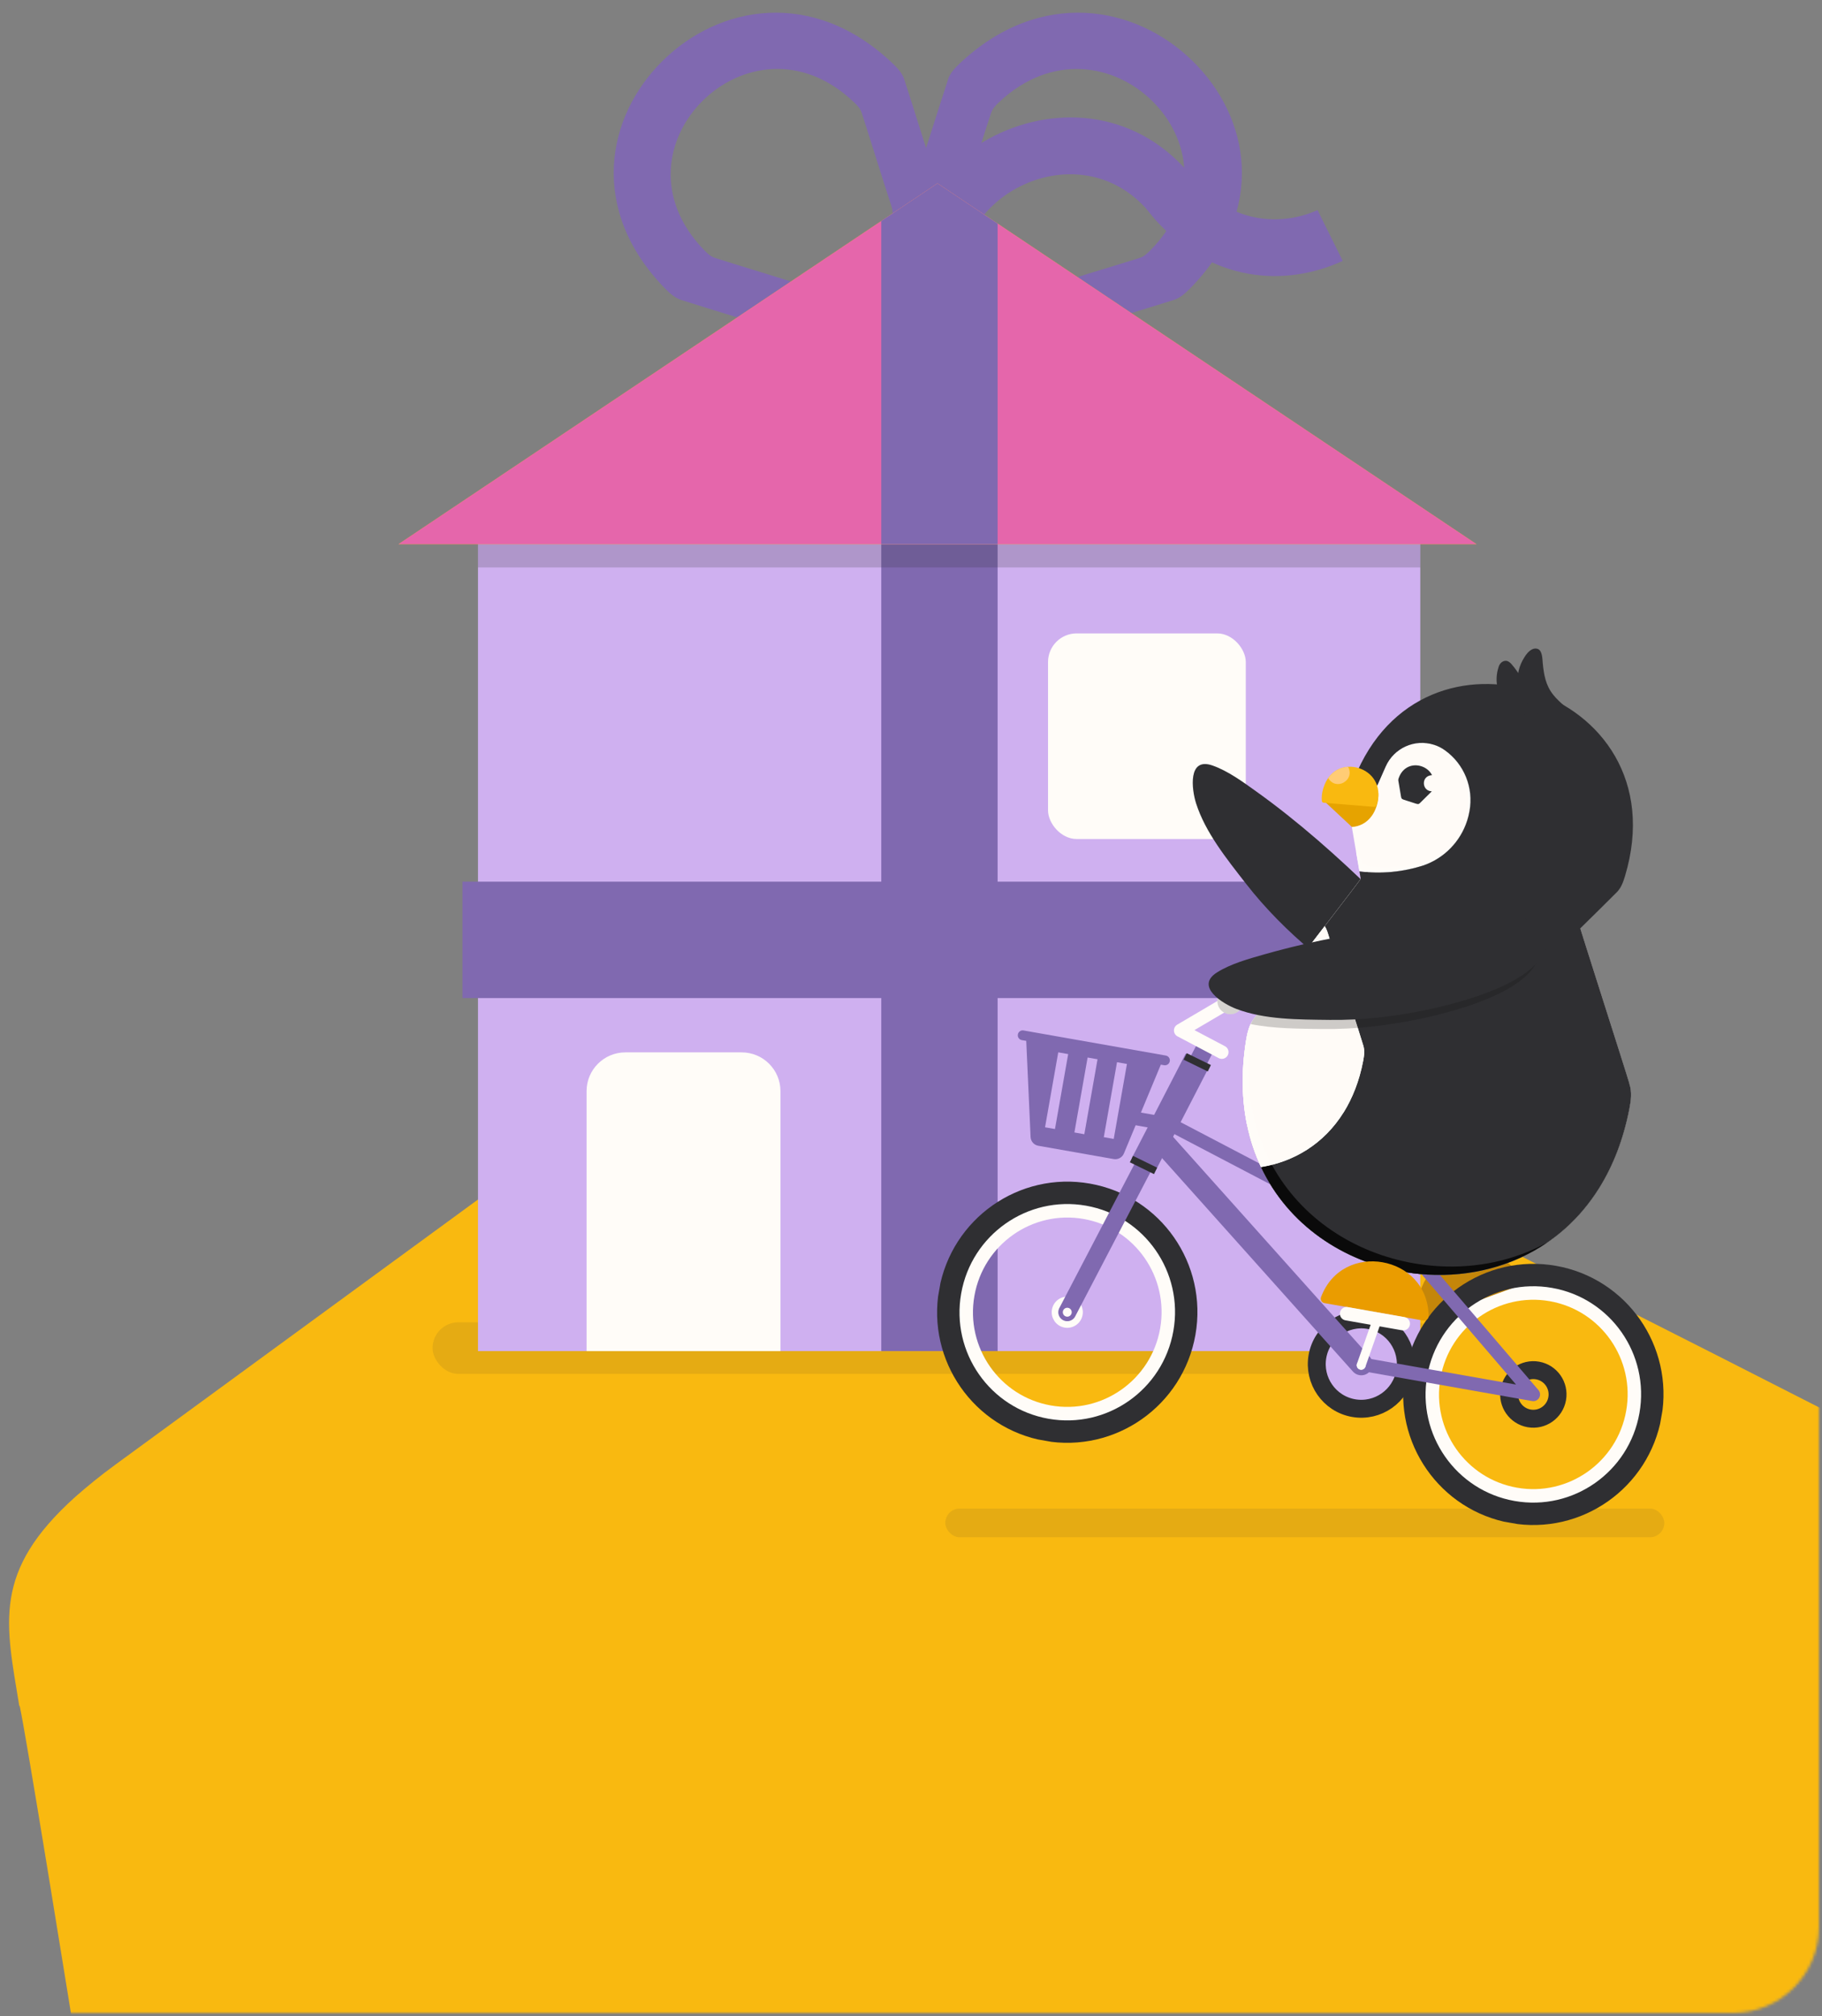<svg xmlns="http://www.w3.org/2000/svg" fill="none" viewBox="8.989 91.575 636.069 703.484" style="max-height: 500px" width="636.069" height="703.484">
<rect x="8.989" y="91.575" width="636.069" height="703.484" fill="#808080" stroke="none"/>
<mask height="794" width="644" y="0" x="0" maskUnits="userSpaceOnUse" style="mask-type:alpha" id="mask0_1217_3338">
<path fill="#FFFCF8" d="M0 764C0 780.569 13.431 794 30 794H614C630.569 794 644 780.569 644 764V30C644 13.431 630.569 0 614 0H30C13.431 0 0 13.431 0 30V764Z"/>
</mask>
<g mask="url(#mask0_1217_3338)">
<path fill="#F9B910" d="M700.872 627.786C736.508 678.48 759.913 729 772.797 778.099C810.582 921.169 759.939 1051.72 667.918 1137.8C656.057 1148.9 643.618 1159.21 630.599 1168.72C615.74 1179.58 600.24 1189.29 584.066 1198.07C474.884 1256.81 337.94 1263.75 215.242 1185.57C172.508 1158.29 131.35 1120.74 93.873 1071.39C83.675 1057.99 74.073 1043.75 71.643 1026.9C66.362 998.968 20.522 708.514 15.89 686.995C15.89 686.995 15.794 686.863 15.697 686.731C11.012 657.961 6.18 640.031 35.293 613.895C39.343 610.328 43.884 606.604 49.276 602.664L267.301 443.327C311.747 410.845 328.17 421.722 357.498 436.734C357.498 436.734 357.594 436.866 357.691 436.998C376.787 447.946 639.601 579.832 664.607 593.345C679.924 600.779 690.578 614.252 700.249 628.039"/>
</g>
<rect fill-opacity="0.1" fill="#2F2F32" rx="9" height="18" width="352" y="553" x="160"/>
<rect fill="#CFB0F0" height="291.056" width="328.961" y="271.988" x="175.857"/>
<path fill="#FFFCF8" d="M213.764 472.343C213.764 464.867 219.825 458.806 227.301 458.806H267.914C275.39 458.806 281.451 464.867 281.451 472.343V563.044H213.764V472.343Z"/>
<path fill="#8069B0" d="M357.261 281.464H316.648V563.044H357.261V281.464Z"/>
<path fill="#8069B0" d="M309.867 131.105C310.74 133.652 319.186 160.654 319.82 162.34C320.772 165.318 321.565 167.042 317.718 170.805L298.924 189.381C295.077 193.182 293.372 192.398 290.359 191.458C288.654 190.831 261.374 182.523 258.757 181.621C257.171 181.19 255.981 180.054 254.871 178.917C237.266 160.811 241.429 139.453 254.316 126.716C267.202 113.979 288.852 109.825 307.131 127.264C308.281 128.362 309.431 129.538 309.867 131.105ZM320.573 113.665C292.738 87.212 259.867 93.443 240.279 112.843C220.652 132.202 214.347 164.691 241.112 192.203C242.817 193.927 244.641 195.612 247.02 196.318C250.945 197.65 292.46 210.308 295.038 211.249C299.637 212.699 302.254 213.836 308.083 208.075L336.632 179.858C342.461 174.097 341.271 171.51 339.844 166.964C338.892 164.417 326.085 123.385 324.737 119.505C324.063 117.153 322.318 115.351 320.573 113.665Z"/>
<path fill="#8069B0" d="M357.714 127.269C376.247 109.866 398.109 113.982 411.146 126.72C424.183 139.459 428.435 160.86 410.585 178.929C409.461 180.066 408.258 181.202 406.653 181.633C404.006 182.535 376.407 190.844 374.683 191.471C371.634 192.412 369.869 193.196 366.018 189.394L347.004 170.815C343.113 167.013 343.915 165.328 344.878 162.349C345.52 160.664 354.024 133.697 354.946 131.11C355.428 129.542 356.551 128.366 357.714 127.269ZM339.904 119.508C338.54 123.428 325.583 164.426 324.62 166.974C323.136 171.521 321.973 174.108 327.829 179.87L356.711 208.091C362.608 213.852 365.256 212.676 369.909 211.265C372.516 210.325 414.516 197.664 418.487 196.332C420.894 195.665 422.739 193.941 424.464 192.216C451.541 164.701 445.163 132.208 425.306 112.845C405.49 93.443 372.236 87.211 344.076 113.668C342.311 115.353 340.586 117.156 339.864 119.508"/>
<path fill="#8069B0" d="M468.954 164.903C456.808 170.242 441.946 169.451 429.8 158.496C428.242 157.072 426.884 155.451 425.565 153.79C406.708 130.021 378.221 128.004 356.288 138.88C331.317 151.259 314.817 180.366 331.557 215.13L348.337 205.361C338.389 183.095 349.136 164.547 365.237 156.558C378.901 149.756 396.44 150.626 408.825 164.033C409.824 165.298 412.261 168.185 412.261 168.185C431.758 189.977 457.367 191.954 477.743 182.621L468.914 164.824L468.954 164.903Z"/>
<path fill="#F9B910" d="M336.277 155.565L524.444 281.464H148.11L336.277 155.565Z"/>
<rect fill="#FFFCF8" rx="10" height="71.749" width="69.041" y="312.601" x="374.859"/>
<rect fill-opacity="0.2" fill="#2F2F32" height="8.123" width="328.961" y="281.464" x="175.855"/>
<path fill="#8069B0" d="M170.441 399.24V439.853H511.586V399.24H170.441Z"/>
<path fill="#E566AB" d="M336.277 155.565L524.444 281.464H148.11L336.277 155.565Z"/>
<path fill="#8069B0" d="M357.261 169.605L336.277 155.564L316.648 168.697V281.463H357.261V169.605Z" clip-rule="evenodd" fill-rule="evenodd"/>
<g clip-path="url(#clip0_1217_3338)">
<path stroke-miterlimit="10" stroke-width="6.85" stroke="#FFFCF8" d="M375.246 585.388C395.012 588.873 413.871 575.622 417.367 555.79C420.864 535.959 407.675 517.057 387.909 513.571C368.143 510.086 349.284 523.337 345.788 543.169C342.291 563 355.48 581.902 375.246 585.388Z"/>
<path stroke-miterlimit="10" stroke-width="2.408" stroke="#FFFCF8" d="M380.841 553.658C383.14 554.063 385.334 552.522 385.741 550.215C386.147 547.908 384.613 545.709 382.314 545.303C380.014 544.898 377.821 546.44 377.414 548.746C377.007 551.053 378.541 553.252 380.841 553.658Z"/>
<path stroke-miterlimit="10" stroke-width="6.85" stroke="#FFFCF8" d="M537.951 614.077C557.717 617.563 576.576 604.311 580.073 584.48C583.569 564.648 570.38 545.746 550.614 542.261C530.848 538.776 511.989 552.027 508.493 571.858C504.996 591.69 518.185 610.592 537.951 614.077Z"/>
<path stroke-miterlimit="10" stroke-width="7.82" stroke="#2F2F32" d="M374.344 590.508C396.928 594.49 418.474 579.35 422.47 556.691C426.465 534.032 411.396 512.436 388.812 508.454C366.228 504.471 344.681 519.612 340.686 542.27C336.69 564.929 351.76 586.525 374.344 590.508Z"/>
<path fill="#EA9C00" d="M506.51 552.199C505.577 552.535 504.574 551.936 504.404 550.95C502.695 540.375 508.964 532.616 516.988 529.692C525 526.751 534.766 528.645 540.228 537.862C540.732 538.718 540.362 539.843 539.414 540.177L506.492 552.211L506.51 552.199Z"/>
<path stroke-miterlimit="10" stroke-width="7.82" stroke="#2F2F32" d="M537.049 619.197C559.633 623.179 581.179 608.039 585.175 585.38C589.17 562.722 574.101 541.125 551.517 537.143C528.933 533.161 507.386 548.301 503.391 570.96C499.395 593.618 514.465 615.215 537.049 619.197Z"/>
<path fill-opacity="0.2" fill="#2F2F32" d="M506.51 552.199C505.577 552.535 504.574 551.936 504.404 550.95C502.695 540.375 508.964 532.616 516.988 529.692C525 526.751 534.766 528.645 540.228 537.862C540.732 538.718 540.362 539.843 539.414 540.177L506.492 552.211L506.51 552.199Z"/>
<path stroke-miterlimit="10" stroke-width="6.256" stroke="#2F2F32" d="M542.81 586.524C547.409 587.335 551.797 584.252 552.61 579.638C553.424 575.024 550.355 570.627 545.756 569.816C541.158 569.005 536.77 572.088 535.957 576.702C535.143 581.316 538.212 585.714 542.81 586.524Z"/>
<path stroke-miterlimit="10" stroke-width="6.256" stroke="#2F2F32" fill="#CFB0F0" d="M481.517 582.937C489.971 584.427 498.036 578.76 499.531 570.279C501.027 561.798 495.386 553.714 486.933 552.223C478.48 550.733 470.415 556.4 468.919 564.881C467.424 573.362 473.064 581.446 481.517 582.937Z"/>
<path stroke-linejoin="round" stroke-linecap="round" stroke-width="6.256" stroke="#8069B0" d="M381.576 549.48L429.174 458.279"/>
<path stroke-linejoin="round" stroke-width="9.383" stroke="#8069B0" d="M408.268 497.883L427.118 461.362"/>
<path stroke-linejoin="round" stroke-width="9.383" stroke="#2F2F32" d="M408.74 496.979L407.641 499.228"/>
<path stroke-linejoin="round" stroke-width="9.383" stroke="#2F2F32" d="M427.511 461.165L426.412 463.415"/>
<path stroke-linejoin="round" stroke-linecap="round" stroke-width="7.82" stroke="#8069B0" d="M484.224 567.58L414.275 489.403"/>
<path stroke-linejoin="round" stroke-linecap="round" stroke-width="4.692" stroke="#8069B0" d="M484.223 567.579L544.282 578.169L500.966 527.603L417.735 484.03L404.109 481.628"/>
<path stroke-linejoin="round" stroke-linecap="round" stroke-width="9.383" stroke="#8069B0" d="M496.814 512.916L536.843 519.974"/>
<path fill="#2F2F32" d="M467.247 423.754C458.689 416.607 450.675 408.585 443.959 399.93C437.125 391.144 429.796 382.068 426.545 371.91C424.996 367.064 423.59 355.649 432.278 358.7C437.673 360.591 442.843 364.384 447.486 367.709C462.319 378.312 476.095 390.576 489.012 403.191C495.071 409.114 501.006 415.204 506.43 421.626C509.84 425.658 513.989 430.367 515.673 435.159C516.101 436.362 516.516 437.814 515.836 438.837C506.775 452.338 483.587 436.44 472.654 428.059C470.826 426.656 469.02 425.21 467.25 423.739L467.247 423.754Z"/>
<path fill="#2F2F32" d="M577.84 469.756C576.445 464.921 560.491 415.342 559.482 411.593C559.485 411.578 559.475 411.545 559.462 411.527C557.698 405.953 557.052 402.535 547.256 400.807L499.168 392.359C489.357 390.63 487.594 393.639 484.029 398.273C484.026 398.288 484.009 398.3 483.988 398.328C483.129 399.571 477.818 406.496 471.457 414.772C472.15 415.802 472.491 417.053 472.962 418.545C472.962 418.545 472.956 418.576 472.971 418.578C473.62 421.011 483.948 453.091 484.847 456.225C485.488 458.076 485.209 460.016 484.844 461.91C483.496 468.845 481.145 474.742 478.088 479.685C471.155 490.851 460.516 497.009 449.219 498.839C458.822 519.185 478.044 531.721 498.836 535.356C501.713 535.863 504.619 536.204 507.542 536.359C530.299 537.615 553.576 528.219 567.375 506C572.104 498.392 575.713 489.256 577.803 478.551C578.363 475.643 578.785 472.632 577.804 469.781L577.84 469.756Z"/>
<path fill="#09090A" d="M507.558 536.346C504.635 536.191 501.729 535.85 498.853 535.343C473.519 530.907 450.497 513.269 444.396 484.394C445.945 482.693 447.484 480.96 448.98 479.204C453.093 511.472 477.427 531.142 504.396 535.866C505.44 536.051 506.488 536.22 507.543 536.343L507.558 536.346Z"/>
<path fill="#FFFBF7" d="M478.103 479.687C481.158 474.76 483.509 468.863 484.859 461.912C485.222 460.034 485.501 458.094 484.863 456.227C483.963 453.093 473.635 421.013 472.987 418.581C472.987 418.581 472.992 418.55 472.977 418.548C472.507 417.055 472.165 415.805 471.473 414.774C461.424 427.85 448.739 444.282 446.925 446.781C445.026 449.14 444.41 452.101 443.941 455.026C442.257 465.817 442.557 475.628 444.398 484.394C445.484 489.566 447.133 494.383 449.222 498.823C460.531 497.012 471.155 490.85 478.091 479.669L478.103 479.687Z"/>
<path fill="#FFFBF7" d="M577.839 469.755C576.444 464.921 560.49 415.341 559.484 411.577C559.487 411.562 559.477 411.529 559.464 411.511C557.7 405.938 557.054 402.519 547.243 400.789L499.155 392.341C489.344 390.611 487.58 393.621 484.016 398.254C484.013 398.27 483.995 398.282 483.975 398.31C483.116 399.552 477.805 406.478 471.444 414.754C469.257 417.594 466.95 420.586 464.661 423.565C476.888 420.882 489.271 418.915 501.545 417.383C509.957 416.329 518.393 415.499 526.787 415.256C532.059 415.105 538.31 414.798 543.104 416.473C544.311 416.889 545.693 417.462 546.063 418.639C550.898 434.151 524.001 442.392 510.644 445.722C508.407 446.283 506.147 446.793 503.895 447.257C492.979 449.499 481.718 450.771 470.785 450.628C462.374 450.523 453.645 450.535 445.581 448.909C444.685 450.803 444.249 452.919 443.925 455.023C442.241 465.815 442.54 475.625 444.382 484.391C445.468 489.563 447.116 494.38 449.206 498.821C458.809 519.167 478.031 531.703 498.823 535.338C501.7 535.845 504.606 536.185 507.529 536.34C530.285 537.597 553.562 528.2 567.362 505.982C572.09 498.374 575.7 489.237 577.79 478.533C578.35 475.625 578.771 472.614 577.791 469.763L577.839 469.755Z"/>
<path fill="#2F2F32" d="M577.84 469.756C576.445 464.921 560.491 415.342 559.482 411.593C559.485 411.578 559.475 411.545 559.462 411.527C557.698 405.953 557.052 402.535 547.256 400.807L499.168 392.359C489.357 390.63 487.594 393.639 484.029 398.273C484.026 398.288 484.009 398.3 483.988 398.328C483.129 399.571 477.818 406.496 471.457 414.772C472.15 415.802 472.491 417.053 472.962 418.545C472.962 418.545 472.956 418.576 472.971 418.578C473.62 421.011 483.948 453.091 484.847 456.225C485.488 458.076 485.209 460.016 484.844 461.91C483.496 468.845 481.145 474.742 478.088 479.685C471.155 490.851 460.516 497.009 449.219 498.839C458.822 519.185 478.044 531.721 498.836 535.356C501.713 535.863 504.619 536.204 507.542 536.359C530.299 537.615 553.576 528.219 567.375 506C572.104 498.392 575.713 489.256 577.803 478.551C578.363 475.643 578.785 472.632 577.804 469.781L577.84 469.756Z"/>
<path fill="#FFFBF7" d="M478.103 479.687C481.158 474.76 483.509 468.863 484.859 461.912C485.222 460.034 485.501 458.094 484.863 456.227C483.963 453.093 473.635 421.013 472.987 418.581C472.987 418.581 472.992 418.55 472.977 418.548C472.507 417.055 472.165 415.805 471.473 414.774C461.424 427.85 448.739 444.282 446.925 446.781C445.026 449.14 444.41 452.101 443.941 455.026C442.257 465.817 442.557 475.628 444.398 484.394C445.484 489.566 447.133 494.383 449.222 498.823C460.531 497.012 471.155 490.85 478.091 479.669L478.103 479.687Z"/>
<path fill="#0A0A0A" d="M511.505 533.439C508.491 533.268 505.491 532.927 502.524 532.404C482.216 528.854 463.376 517.075 453.011 498.035C451.755 498.346 450.503 498.626 449.22 498.823C458.823 519.169 478.045 531.705 498.837 535.34C501.714 535.847 504.62 536.187 507.543 536.343C522.074 537.151 536.833 533.567 549.189 525.111C537.62 531.497 524.474 534.16 511.489 533.436L511.505 533.439Z"/>
<path fill="#FFFBF7" d="M469.488 489.679C469.213 489.912 468.955 490.133 468.667 490.348C468.94 490.13 469.215 489.897 469.488 489.679Z"/>
<path fill="#FFFBF7" d="M471.062 488.266C470.817 488.504 470.56 488.725 470.299 488.961C470.557 488.74 470.802 488.502 471.062 488.266Z"/>
<path fill="#FFFBF7" d="M472.607 486.768C472.377 487.009 472.147 487.25 471.905 487.474C472.135 487.233 472.377 487.009 472.607 486.768Z"/>
<path fill="#FFFBF7" d="M466.476 491.968C465.641 492.541 464.779 493.094 463.909 493.598C464.779 493.094 465.626 492.538 466.476 491.968Z"/>
<path fill="#FFFBF7" d="M467.888 490.948C467.582 491.176 467.292 491.407 466.989 491.619C467.292 491.407 467.597 491.179 467.888 490.948Z"/>
<path fill="#FFFBF7" d="M475.488 483.439C475.307 483.673 475.11 483.905 474.928 484.139C475.125 483.907 475.307 483.673 475.488 483.439Z"/>
<path fill="#FFFBF7" d="M485.236 458.955C485.236 458.955 485.23 459.079 485.234 459.143C485.245 459.082 485.241 459.019 485.236 458.955Z"/>
<path fill="#FFFBF7" d="M474.078 485.148C473.863 485.392 473.648 485.636 473.436 485.865C473.651 485.621 473.863 485.392 474.078 485.148Z"/>
<path fill="#FFFBF7" d="M458.241 496.358C457.787 496.544 457.336 496.715 456.871 496.868C457.338 496.699 457.79 496.529 458.241 496.358Z"/>
<path fill="#FFFBF7" d="M485.172 457.644C485.116 457.164 485.009 456.707 484.857 456.242C484.429 454.772 481.939 446.941 479.348 438.794C481.954 446.943 484.444 454.775 484.857 456.242C485.009 456.707 485.113 457.179 485.172 457.644Z"/>
<path fill="#FFFCF8" d="M451.316 494.729C449.158 490.151 447.46 485.169 446.34 479.835C444.423 470.788 444.132 460.667 445.863 449.523C445.956 448.991 446.05 448.46 446.141 447.943C444.859 450.082 444.341 452.575 443.953 455.044C442.268 465.835 442.568 475.645 444.409 484.412C445.496 489.584 447.144 494.401 449.233 498.841C451.048 498.55 452.855 498.133 454.617 497.613C454.089 497.771 453.547 497.926 453.01 498.051C452.422 496.96 451.833 495.87 451.301 494.727L451.316 494.729Z"/>
<path fill="#FFFBF7" d="M472.981 418.595C472.981 418.595 472.986 418.565 472.971 418.562C472.782 417.949 472.601 417.385 472.414 416.851C472.601 417.385 472.767 417.947 472.971 418.562C472.971 418.562 472.968 418.577 472.981 418.595Z"/>
<path fill="#FFFBF7" d="M460.06 495.597C459.621 495.786 459.181 495.975 458.742 496.163C459.181 495.975 459.618 495.801 460.06 495.597Z"/>
<path fill="#FFFBF7" d="M476.393 482.22C476.103 482.623 475.796 483.039 475.494 483.424C475.798 483.024 476.103 482.623 476.393 482.22Z"/>
<path fill="#FFFBF7" d="M478.119 479.675C478.882 478.446 479.61 477.15 480.271 475.794C479.595 477.147 478.882 478.446 478.119 479.675Z"/>
<path fill="#FFFBF7" d="M480.269 475.809C482.281 471.747 483.846 467.121 484.874 461.914C483.861 467.124 482.284 471.732 480.269 475.809Z"/>
<path fill="#FFFBF7" d="M485.174 457.645C485.223 458.076 485.238 458.517 485.221 458.969C485.236 458.533 485.22 458.091 485.174 457.645Z"/>
<path fill="#FFFBF7" d="M472.066 415.912C472.187 416.2 472.318 416.52 472.434 416.838C472.318 416.52 472.203 416.202 472.066 415.912Z"/>
<path fill="#FFFBF7" d="M485.232 459.158C485.208 459.827 485.121 460.501 485.005 461.154C485.123 460.486 485.208 459.827 485.232 459.158Z"/>
<path fill="#FFFBF7" d="M463.924 493.6C463.837 493.648 463.748 493.71 463.644 493.77C463.731 493.723 463.82 493.66 463.924 493.6Z"/>
<path fill="#FFFBF7" d="M468.666 490.349C468.411 490.555 468.141 490.758 467.874 490.945C468.144 490.742 468.396 490.552 468.666 490.349Z"/>
<path fill="#FFFBF7" d="M460.588 495.345C460.418 495.425 460.23 495.517 460.06 495.597C460.23 495.517 460.416 495.44 460.588 495.345Z"/>
<path fill="#FFFBF7" d="M473.436 485.865C473.165 486.162 472.877 486.471 472.608 486.753C472.894 486.458 473.165 486.162 473.436 485.865Z"/>
<path fill="#FFFBF7" d="M462.367 494.469C462.197 494.549 462.039 494.646 461.866 494.741C462.036 494.661 462.194 494.564 462.367 494.469Z"/>
<path fill="#FFFBF7" d="M471.902 487.474C471.622 487.738 471.356 488.004 471.076 488.268C471.356 488.004 471.637 487.74 471.902 487.474Z"/>
<path fill="#FFFBF7" d="M454.947 497.499C454.833 497.526 454.734 497.555 454.618 497.597C454.732 497.57 454.831 497.541 454.947 497.499Z"/>
<path fill="#FFFBF7" d="M521.19 377.949C521.54 376.852 521.814 375.741 522.015 374.602C523.498 366.453 520.16 358.206 513.454 353.39C512.292 352.543 511.002 351.893 509.641 351.465C502.904 349.306 495.644 352.583 492.754 359.059L490.026 365.234C489.685 366.02 488.742 366.323 488.005 365.896C486.6 365.1 485.022 364.399 483.296 363.828C482.78 363.659 482.243 363.517 481.736 363.381C481.342 364.376 480.961 365.39 480.604 366.439C479.896 368.507 479.28 370.669 479.706 372.859C479.973 374.707 481.788 385.223 483.568 395.576C491.076 396.555 498.754 395.857 506.04 393.493C513.294 390.95 518.859 385.15 521.178 377.932L521.19 377.949Z"/>
<path fill="#FFFBF7" d="M492.073 363.448L494.801 357.273C495.473 355.763 496.394 354.437 497.467 353.311C495.456 354.71 493.801 356.658 492.741 359.04L490.45 364.243C491.096 364.388 491.789 364.087 492.073 363.448Z"/>
<path fill="#FFFCF8" d="M508.1 391.725C501.044 394.647 490.955 394.231 487.151 393.936C486.197 393.862 485.335 393.349 484.807 392.536L482.392 388.79C483.145 393.198 482.514 389.516 483.576 395.624C491.083 396.603 498.755 395.857 506.04 393.492C509.901 392.137 513.267 389.864 515.938 386.937C513.638 388.912 510.983 390.511 508.087 391.707L508.1 391.725Z"/>
<path fill="#FFFBF7" d="M482.999 363.743C482.57 363.605 482.155 363.485 481.736 363.38C481.342 364.375 480.96 365.389 480.604 366.438C480.408 367.014 480.231 367.578 480.066 368.16C481.154 367.036 482.315 365.674 482.651 364.653C482.753 364.342 482.885 364.036 482.986 363.726L482.999 363.743Z"/>
<path fill="white" d="M509.625 351.461C510.986 351.889 512.276 352.539 513.438 353.386C520.147 358.187 523.483 366.45 521.999 374.599C521.798 375.738 521.521 376.864 521.175 377.946C520.095 381.326 518.292 384.376 515.934 386.951C519.281 384.08 521.857 380.447 523.234 376.179C523.584 375.082 523.858 373.971 524.059 372.832C525.542 364.683 522.204 356.436 515.498 351.62C514.336 350.773 513.046 350.122 511.685 349.694C506.512 348.046 501.042 349.588 497.479 353.329C500.918 350.913 505.385 350.103 509.641 351.464L509.625 351.461Z"/>
<path fill="white" d="M480.066 368.16C478.922 369.336 477.853 370.26 477.853 370.26L480.712 378.924C480.192 375.856 479.822 373.614 479.706 372.857C479.393 371.267 479.639 369.698 480.066 368.16Z"/>
<path fill="white" d="M488.005 365.895C488.741 366.323 489.687 366.004 490.026 365.233L490.463 364.261C490.327 364.237 490.19 364.213 490.065 364.128C488.66 363.332 487.082 362.631 485.356 362.061C484.84 361.891 484.303 361.75 483.796 361.613C483.519 362.301 483.266 363.024 483.014 363.746C483.12 363.765 483.208 363.796 483.311 363.83C485.04 364.386 486.618 365.087 488.02 365.898L488.005 365.895Z"/>
<path fill="white" d="M525.235 377.221C526.719 369.072 523.381 360.825 516.675 356.009C516.481 355.866 516.27 355.734 516.059 355.603C520.985 360.512 523.281 367.589 522.016 374.586C521.815 375.725 521.538 376.851 521.191 377.933C518.875 385.137 513.31 390.937 506.056 393.479C499.681 395.55 493.072 396.468 486.477 395.979C486.606 396.753 486.677 397.408 486.804 398.198C494.311 399.177 501.99 398.479 509.275 396.114C516.529 393.572 522.095 387.772 524.411 380.569C524.76 379.471 525.034 378.36 525.235 377.221Z"/>
<path fill="#2F2F32" d="M576.282 397.312C586.255 364.128 567.807 340.468 544.201 332.876C521.353 325.495 493.67 333.144 481.717 363.393C482.239 363.532 482.761 363.671 483.277 363.841C485.006 364.396 486.584 365.097 487.986 365.908C488.723 366.336 489.669 366.017 490.007 365.247L492.735 359.071C495.61 352.593 502.885 349.318 509.622 351.477C510.983 351.905 512.273 352.556 513.435 353.403C520.144 358.203 523.479 366.466 521.996 374.615C521.795 375.754 521.518 376.88 521.171 377.962C518.855 385.165 513.29 390.965 506.033 393.523C498.747 395.888 491.079 396.618 483.569 395.654C485.361 406.025 487.111 416.201 487.253 417.432C487.984 421.695 488.108 424.27 495.107 426.538L529.477 437.626C536.479 439.878 538.081 437.874 541.162 434.831C542.829 432.995 570.668 405.781 573.25 403.089C574.878 401.559 575.627 399.436 576.277 397.342L576.282 397.312Z"/>
<path fill="#2F2F32" d="M550.92 340.466L541.553 341.179L541.522 341.174C541.386 341.15 541.25 341.126 541.129 341.104C540.008 340.907 539.176 340.76 538.933 340.717C538.31 340.623 537.813 340.254 537.332 339.887C531.559 335.267 530.478 329.266 532.194 324.227C532.202 324.182 532.21 324.136 532.233 324.093C532.35 323.785 532.477 323.51 532.679 323.248C533.197 322.525 534.094 322.041 534.972 322.196C535.638 322.313 536.164 322.782 536.622 323.285C538.957 325.89 540.497 329.106 543.036 331.527C545.279 333.677 547.883 335.467 550.559 337.019C550.972 337.249 551.387 337.463 551.825 337.634L550.95 340.471L550.92 340.466Z"/>
<path fill="#2F2F32" d="M554.053 340.58C553.781 340.798 553.051 341.484 552.431 341.813C551.856 341.712 551.296 341.613 550.75 341.517C548.57 341.132 546.708 340.804 546.299 340.732C545.676 340.638 545.177 340.283 544.698 339.901C537.611 334.235 537.599 326.512 541.111 321.023C541.111 321.023 541.111 321.023 541.114 321.008C541.448 320.44 541.863 319.856 542.326 319.358C542.326 319.358 542.331 319.327 542.364 319.317C543.342 318.284 544.56 317.575 545.794 318.012C547.469 318.605 547.425 321.51 547.565 322.929C547.955 327.007 548.583 330.704 551.229 334.021C552.328 335.405 553.633 336.59 554.941 337.761C555.439 338.209 555.658 338.561 555.668 338.86C555.7 339.476 554.925 339.888 554.053 340.58Z"/>
<path fill="#E6A300" d="M480.981 380.146C483.586 379.979 486.144 378.754 487.936 376.204C488.541 375.34 489.061 374.335 489.455 373.167C489.486 373.079 489.52 372.975 489.551 372.887C489.582 372.798 489.616 372.695 489.647 372.606C490.128 371.031 490.261 369.566 490.138 368.229C490.103 367.894 489.838 367.628 489.515 367.602L471.351 371.197L480.976 380.177L480.981 380.146Z"/>
<path fill="#F9B910" d="M471.075 371.697L488.757 373.139C489.065 373.162 489.363 372.979 489.462 372.683C489.493 372.595 489.527 372.491 489.558 372.403C489.589 372.314 489.623 372.211 489.654 372.122C491.583 365.696 488.019 361.121 483.441 359.641C482.201 359.234 480.904 359.068 479.609 359.153C477.004 359.32 474.446 360.545 472.654 363.095C472.049 363.959 471.528 364.964 471.135 366.132C471.104 366.22 471.07 366.324 471.039 366.412C471.008 366.501 470.974 366.604 470.943 366.693C470.462 368.268 470.328 369.733 470.452 371.07C470.486 371.405 470.752 371.671 471.075 371.697Z"/>
<path fill="#FFCC75" d="M478.061 364.659C476.35 365.595 474.03 365.389 472.657 363.08C474.449 360.53 477.007 359.305 479.612 359.138C480.882 361.586 479.792 363.696 478.048 364.641L478.061 364.659Z"/>
<path fill="#2F2F32" d="M508.87 367.695C508.87 367.695 508.849 367.722 508.834 367.72C508.51 368.054 505.039 371.451 504.827 371.68C504.449 372.052 504.247 372.314 503.375 372.035L499.076 370.651C498.204 370.372 498.185 370.039 498.089 369.521C498.049 369.217 497.209 364.417 497.148 363.968C497.103 363.693 497.166 363.423 497.26 363.157C498.668 359.067 502.258 358.009 505.195 358.965C506.775 359.479 508.162 360.553 508.923 362.081C508.878 362.073 508.83 362.081 508.766 362.085C506.851 362.233 505.991 363.663 506.073 365.056C506.151 366.385 507.081 367.661 508.852 367.707L508.87 367.695Z"/>
<path fill="#EA9C00" d="M471.382 546.303C470.398 546.129 469.829 545.105 470.182 544.165C473.98 534.137 483.274 530.561 491.674 532.057C500.077 533.539 507.572 540.076 507.729 550.785C507.739 551.789 506.854 552.557 505.87 552.384L471.382 546.303Z"/>
<path stroke-linejoin="round" stroke-linecap="round" stroke-width="4.692" stroke="#FFFCF8" d="M479.098 549.996L498.87 553.482"/>
<path fill="#FFFCF8" d="M381.306 551.015C382.151 551.164 382.957 550.597 383.106 549.75C383.255 548.903 382.692 548.095 381.847 547.946C381.003 547.797 380.197 548.364 380.048 549.211C379.898 550.058 380.462 550.866 381.306 551.015Z"/>
<path fill="#FFFCF8" d="M483.914 569.515C484.758 569.664 485.564 569.097 485.713 568.25C485.863 567.403 485.299 566.595 484.455 566.446C483.61 566.297 482.805 566.864 482.655 567.711C482.506 568.558 483.069 569.366 483.914 569.515Z"/>
<path stroke-linejoin="round" stroke-linecap="round" stroke-width="4.692" stroke="#FFFCF8" d="M435.528 458.727L421.16 451.15L438.526 440.931"/>
<path fill="#FFFCF8" d="M437.736 445.411C440.202 445.846 442.555 444.193 442.992 441.718C443.428 439.243 441.782 436.885 439.316 436.45C436.849 436.015 434.496 437.668 434.06 440.143C433.623 442.618 435.269 444.977 437.736 445.411Z"/>
<path fill="#2F2F32" d="M437.736 445.411C440.202 445.846 442.555 444.193 442.992 441.718C443.428 439.243 441.782 436.885 439.316 436.45C436.849 436.015 434.496 437.668 434.06 440.143C433.623 442.618 435.269 444.977 437.736 445.411Z" opacity="0.2"/>
<path fill-opacity="0.2" fill="#0A0A0A" d="M470.812 450.648C481.745 450.791 493.006 449.518 503.922 447.277C506.174 446.813 508.434 446.303 510.671 445.742C524.028 442.412 550.926 434.171 546.09 418.659C545.732 417.5 544.338 416.909 543.131 416.493C538.338 414.818 532.086 415.125 526.814 415.276C518.423 415.503 509.97 416.346 501.572 417.403C489.298 418.935 476.915 420.902 464.688 423.585C456.424 434.329 448.345 444.823 446.923 446.781C446.383 447.453 445.959 448.177 445.593 448.927C453.655 450.567 462.386 450.541 470.797 450.646L470.812 450.648Z"/>
<path fill="#2F2F32" d="M506.37 444.107C495.454 446.348 484.193 447.62 473.26 447.478C462.154 447.337 450.496 447.411 440.564 443.624C435.81 441.814 426.055 435.787 433.881 430.887C438.742 427.844 444.923 426.162 450.414 424.593C467.935 419.601 486.112 416.463 504.02 414.233C512.432 413.179 520.868 412.348 529.262 412.106C534.534 411.955 540.785 411.647 545.579 413.323C546.786 413.739 548.168 414.312 548.538 415.489C553.373 431.001 526.476 439.242 513.119 442.572C510.882 443.133 508.622 443.643 506.37 444.107Z"/>
<path stroke-linejoin="round" stroke-linecap="round" stroke-width="3.128" stroke="#FFFCF8" d="M484.185 567.98L489.761 552.111"/>
<path fill="#8069B0" d="M367.117 451.676L368.771 488.334C368.844 489.866 369.949 491.126 371.448 491.39L397.79 496.035C399.289 496.3 400.776 495.481 401.351 494.079L415.443 460.197L367.117 451.676ZM377.284 485.56L373.817 484.948L378.429 458.792L381.896 459.403L377.284 485.56ZM387.533 487.367L384.066 486.755L388.678 460.599L392.145 461.21L387.533 487.367ZM397.797 489.004L394.33 488.393L398.942 462.236L402.409 462.848L397.797 489.004Z"/>
<path fill="#8069B0" d="M415.98 459.915L366.307 451.157C365.379 450.993 364.494 451.615 364.33 452.546C364.165 453.478 364.785 454.365 365.713 454.529L415.386 463.287C416.314 463.451 417.199 462.829 417.364 461.898C417.528 460.967 416.909 460.079 415.98 459.915Z"/>
</g>
<rect fill-opacity="0.1" fill="#2F2F32" rx="5" height="10" width="251" y="618" x="339"/>
<defs>
<clipPath id="clip0_1217_3338">
<rect transform="translate(381.441 289) rotate(10)" fill="white" height="302" width="255.947"/>
</clipPath>
</defs>
</svg>